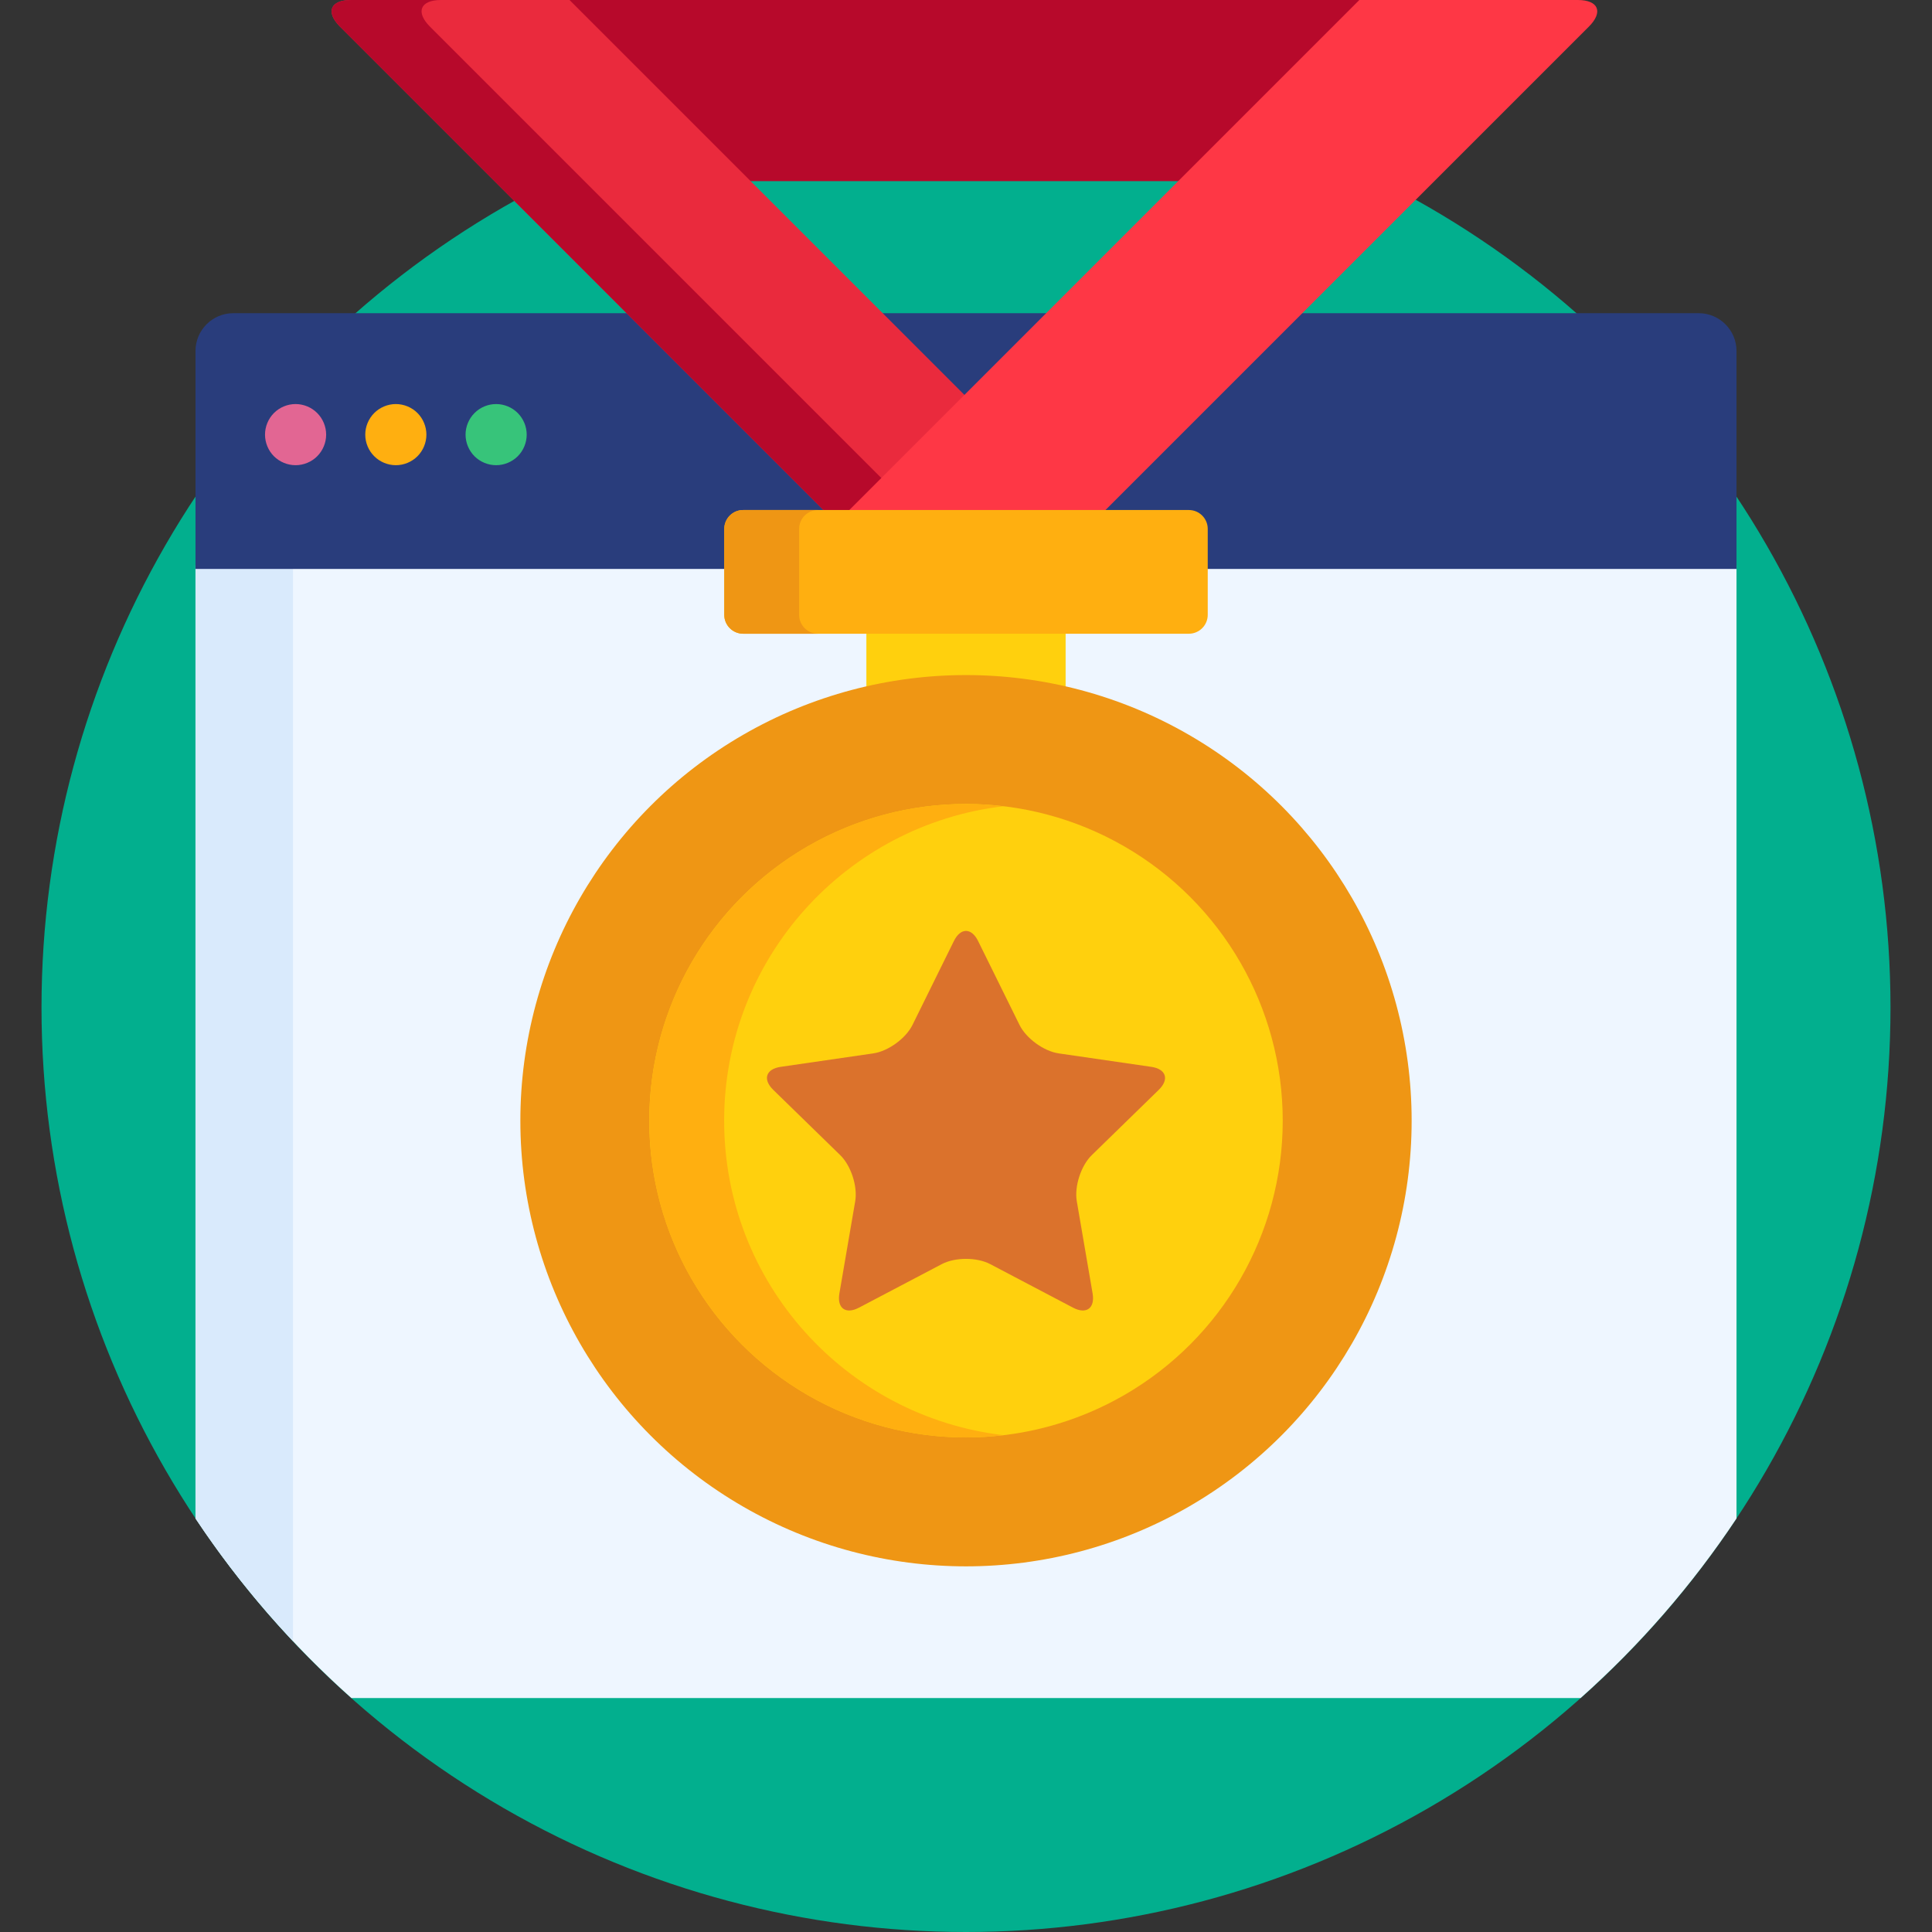 <?xml version="1.0" encoding="UTF-8"?> <!-- Generator: Adobe Illustrator 19.0.0, SVG Export Plug-In . SVG Version: 6.00 Build 0) --> <svg xmlns="http://www.w3.org/2000/svg" xmlns:xlink="http://www.w3.org/1999/xlink" id="Capa_1" x="0px" y="0px" viewBox="0 0 512 512" style="enable-background:new 0 0 512 512;" xml:space="preserve"><rect x="0" y="0" width="512" height="512" fill="#333333" stroke="none"/> <circle style="fill:#02AF8E;" cx="256" cy="267" r="245"></circle> <path style="fill:#EEF6FF;" d="M319.063,149.773v13.172c0,2.206-1.794,4-4,4H196.936c-2.205,0-4-1.794-4-4v-13.172H51.808v252.638 C63.5,420.006,77.405,436,93.126,450.003h325.747c15.722-14.002,29.627-29.997,41.318-47.592V149.773H319.063z"></path> <path style="fill:#D9EAFC;" d="M51.808,149.773v252.638c7.689,11.571,16.352,22.433,25.842,32.508V149.773H51.808z"></path> <polygon style="fill:#B7092B;" points="361.24,0 149.927,0.001 197.929,48.003 313.238,48.002 "></polygon> <g> <path style="fill:#293D7C;" d="M192.936,140.159c0-2.206,1.795-4,4-4h23.677l-53.16-53.16H61.808c-5.5,0-10,4.5-10,10v57.774 h141.128V140.159z"></path> <polygon style="fill:#293D7C;" points="278.655,82.999 232.511,82.999 255.583,106.071 "></polygon> <path style="fill:#293D7C;" d="M450.192,82.999H343.713l-53.16,53.16h24.51c2.206,0,4,1.794,4,4v10.614h141.128V92.999 C460.192,87.499,455.692,82.999,450.192,82.999z"></path> </g> <path style="fill:#EA2A3D;" d="M256.083,105.157L150.927,0H93.041c-5.5,0-6.818,3.182-2.929,7.071l129.087,129.087h5.883 L256.083,105.157z"></path> <path style="fill:#B7092B;" d="M234.061,127.179L113.954,7.071C110.065,3.182,111.383,0,116.883,0H93.041 c-5.5,0-6.818,3.182-2.929,7.071l129.087,129.087h5.883L234.061,127.179z"></path> <path style="fill:#FE3745;" d="M418.125,0H360.24L224.082,136.159h67.885L421.055,7.071C424.943,3.182,423.625,0,418.125,0z"></path> <path style="fill:#FFD00D;" d="M256,179.894c9.076,0,17.915,1.038,26.402,3.002v-15.951h-52.804v15.95 C238.086,180.932,246.924,179.894,256,179.894z"></path> <circle style="fill:#EF9614;" cx="256" cy="297" r="118.1"></circle> <circle style="fill:#FFD00D;" cx="256" cy="297" r="83.937"></circle> <path style="fill:#FFAF10;" d="M191.906,296.998c0-42.998,32.338-78.422,74.015-83.333c-3.256-0.384-6.562-0.603-9.921-0.603 c-46.357,0-83.937,37.58-83.937,83.936c0,46.358,37.58,83.937,83.937,83.937c3.359,0,6.665-0.22,9.921-0.603 C224.244,375.42,191.906,339.996,191.906,296.998z"></path> <path style="fill:#DB722C;" d="M252.791,249.385c1.766-3.576,4.652-3.576,6.418,0l10.971,22.229 c1.765,3.576,6.438,6.972,10.384,7.544l24.531,3.565c3.946,0.573,4.838,3.319,1.982,6.103l-17.75,17.303 c-2.855,2.784-4.641,8.276-3.966,12.207l4.19,24.433c0.675,3.93-1.662,5.628-5.192,3.772l-21.941-11.536 c-3.529-1.855-9.306-1.855-12.835,0l-21.942,11.536c-3.53,1.856-5.866,0.158-5.192-3.772l4.191-24.433 c0.675-3.931-1.111-9.423-3.966-12.207l-17.751-17.303c-2.855-2.784-1.963-5.53,1.983-6.103l24.531-3.565 c3.946-0.573,8.619-3.968,10.384-7.544L252.791,249.385z"></path> <path style="fill:#E26693;" d="M78.333,123.282c-2.139,0-4.224-0.865-5.735-2.366c-1.502-1.512-2.366-3.597-2.366-5.735 c0-2.129,0.864-4.213,2.366-5.725c1.512-1.513,3.597-2.377,5.735-2.377c2.128,0,4.224,0.864,5.725,2.377 c1.513,1.512,2.377,3.596,2.377,5.725c0,2.138-0.864,4.223-2.377,5.735C82.557,122.418,80.461,123.282,78.333,123.282z"></path> <path style="fill:#FFAF10;" d="M104.901,123.282c-2.128,0-4.224-0.865-5.726-2.377c-1.512-1.501-2.376-3.586-2.376-5.724 c0-2.129,0.864-4.213,2.376-5.725c1.513-1.513,3.598-2.377,5.726-2.377c2.139,0,4.223,0.864,5.736,2.377 c1.501,1.512,2.365,3.596,2.365,5.725c0,2.128-0.864,4.223-2.365,5.724C109.123,122.418,107.04,123.282,104.901,123.282z"></path> <path style="fill:#37C47A;" d="M131.479,123.282c-2.139,0-4.224-0.865-5.725-2.366c-1.513-1.512-2.377-3.597-2.377-5.735 c0-2.129,0.864-4.213,2.377-5.725c1.501-1.513,3.586-2.377,5.725-2.377c2.128,0,4.224,0.864,5.725,2.377 c1.513,1.512,2.377,3.596,2.377,5.725c0,2.138-0.864,4.223-2.377,5.735C135.692,122.418,133.607,123.282,131.479,123.282z"></path> <path style="fill:#FFAF10;" d="M320.063,162.945c0,2.75-2.25,5-5,5H196.936c-2.75,0-5-2.25-5-5v-22.786c0-2.75,2.25-5,5-5h118.127 c2.75,0,5,2.25,5,5V162.945z"></path> <path style="fill:#EF9614;" d="M211.779,162.945v-22.786c0-2.75,2.25-5,5-5h-19.842c-2.75,0-5,2.25-5,5v22.786c0,2.75,2.25,5,5,5 h19.842C214.029,167.945,211.779,165.695,211.779,162.945z"></path> <g> </g> <g> </g> <g> </g> <g> </g> <g> </g> <g> </g> <g> </g> <g> </g> <g> </g> <g> </g> <g> </g> <g> </g> <g> </g> <g> </g> <g> </g> </svg> 